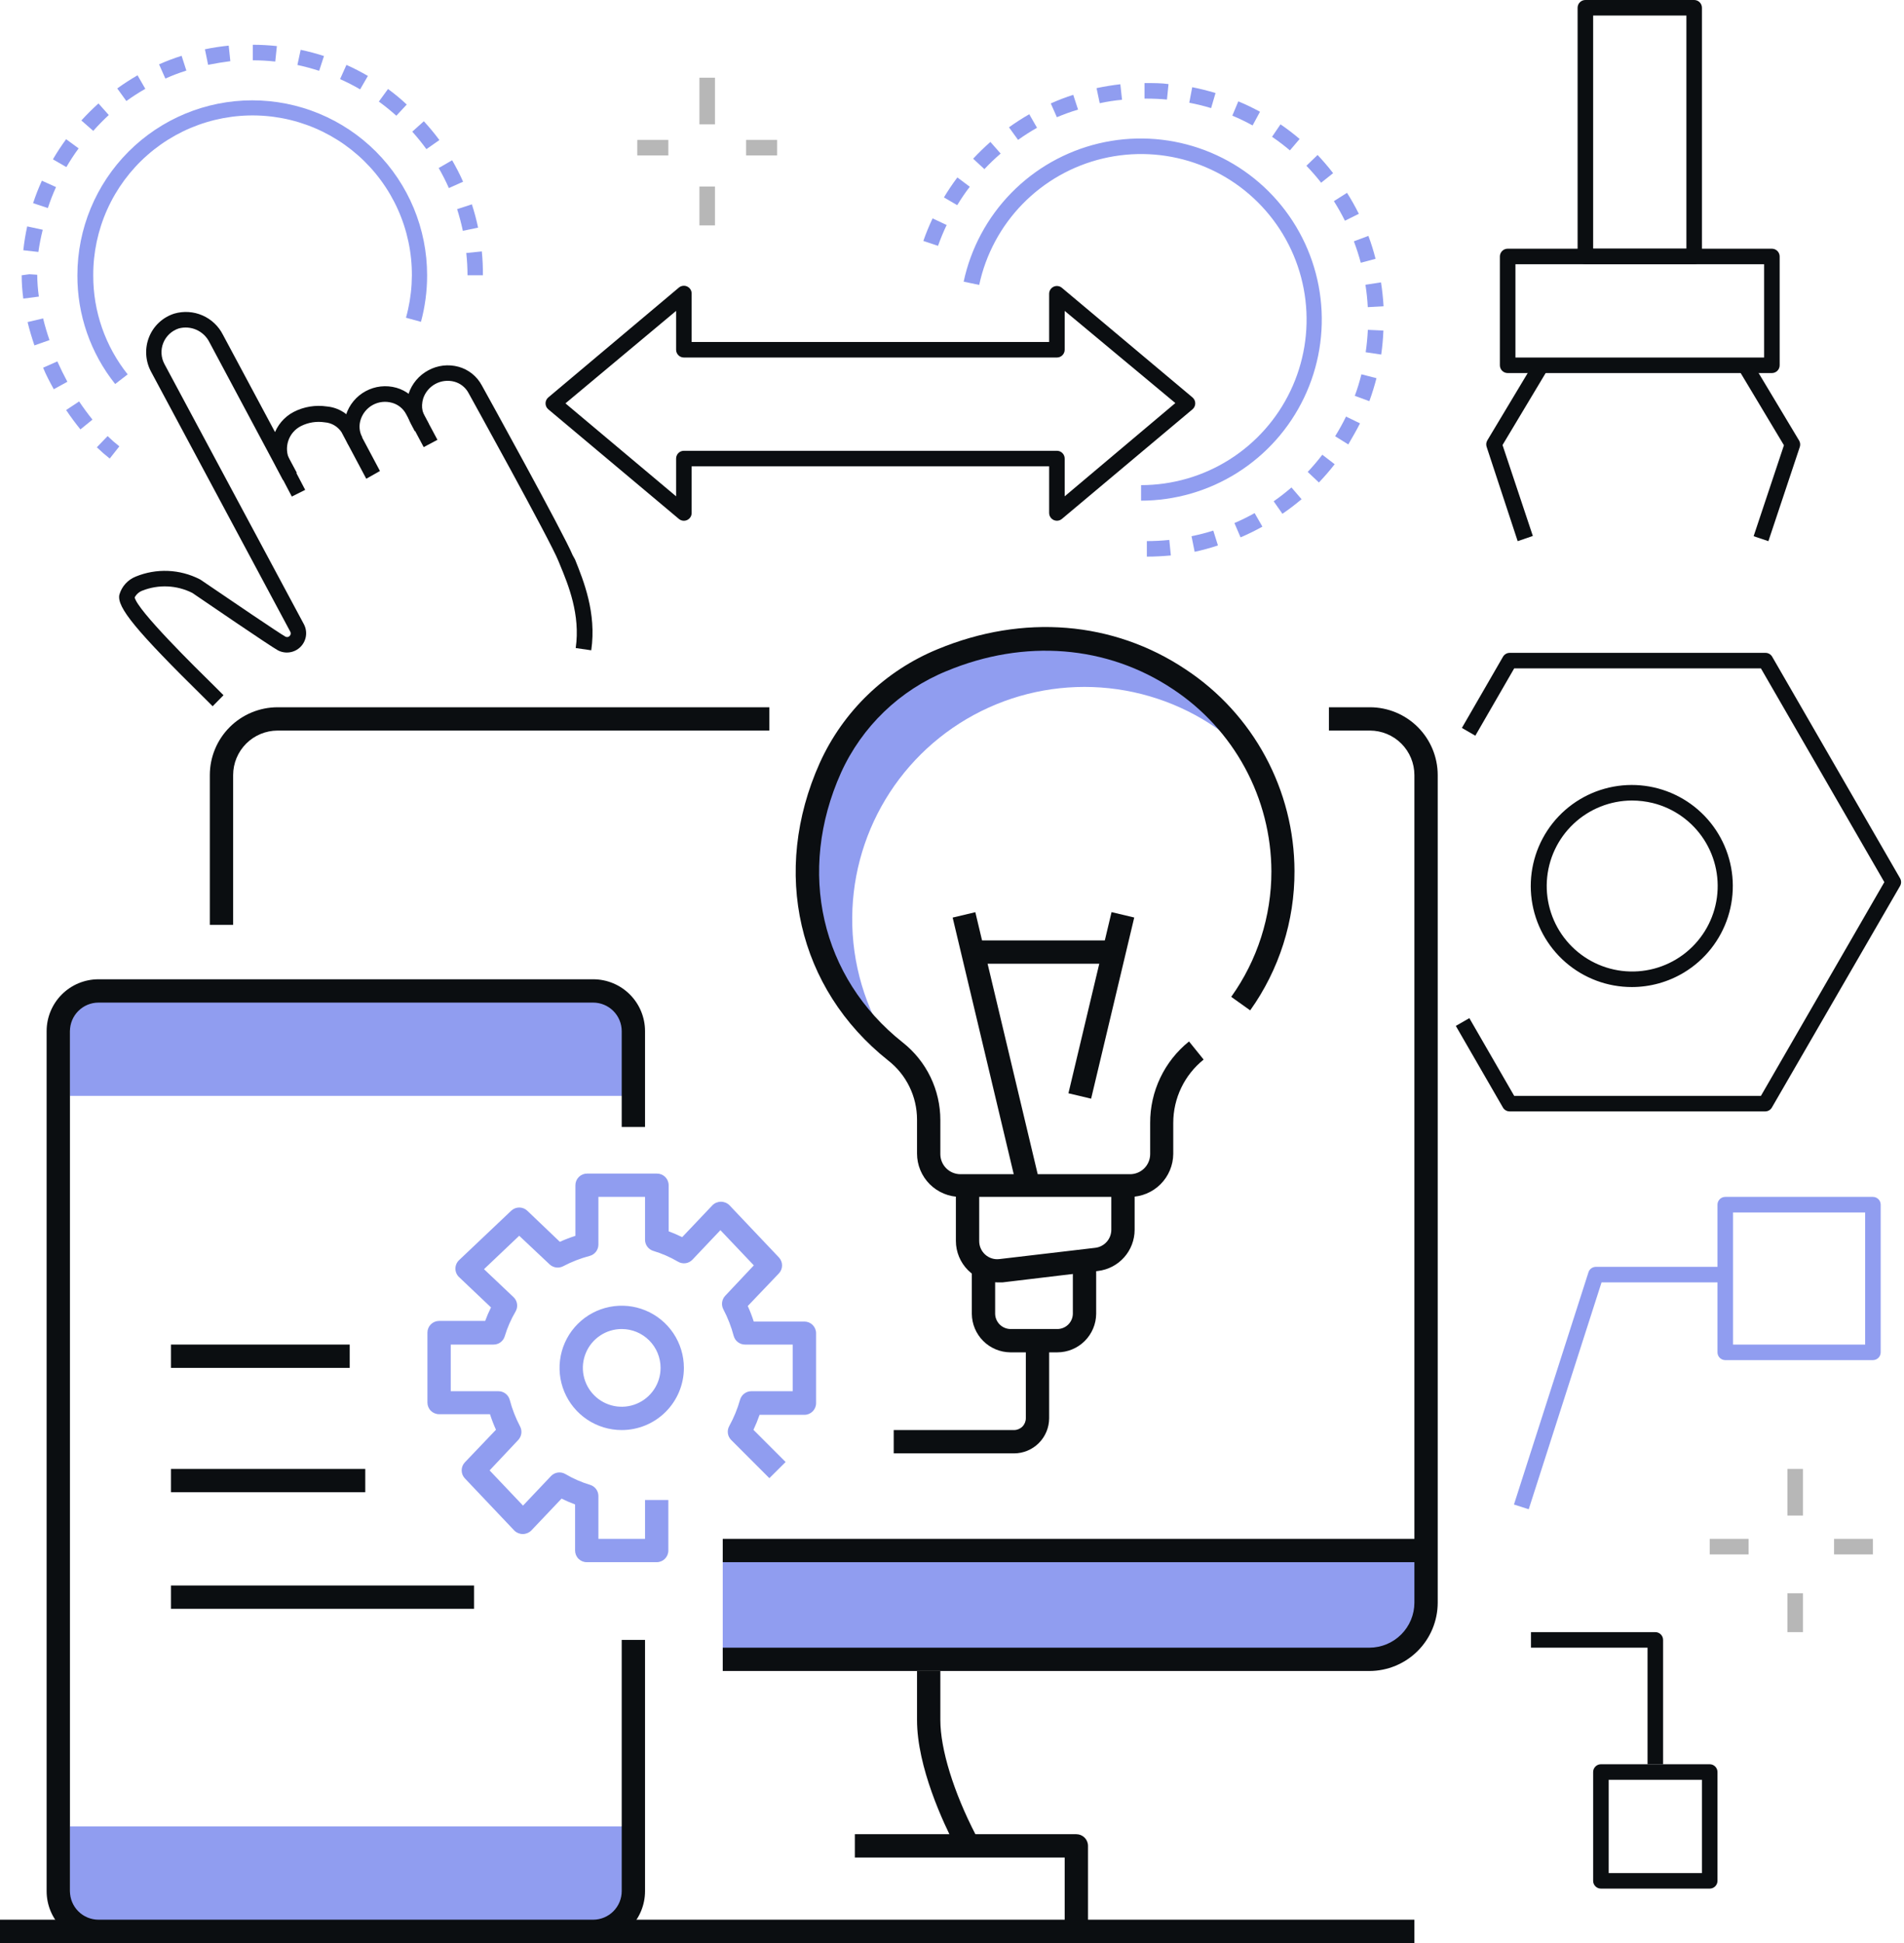 <svg width="245" height="250" viewBox="0 0 245 250" fill="none" xmlns="http://www.w3.org/2000/svg">
<path d="M232 189H230V195H232V189Z" fill="#B7B7B7"/>
<path d="M232 205H230V210H232V205Z" fill="#B7B7B7"/>
<path d="M225 198H220V200H225V198Z" fill="#B7B7B7"/>
<path d="M241 198H236V200H241V198Z" fill="#B7B7B7"/>
<path d="M92 10H90V16H92V10Z" fill="#B7B7B7"/>
<path d="M92 24H90V29H92V24Z" fill="#B7B7B7"/>
<path d="M86 18H82V20H86V18Z" fill="#B7B7B7"/>
<path d="M100 18H96V20H100V18Z" fill="#B7B7B7"/>
<path d="M210 127C206.856 127.007 203.816 125.873 201.443 123.81C199.07 121.747 197.526 118.894 197.095 115.78C196.665 112.665 197.378 109.5 199.102 106.871C200.826 104.242 203.445 102.326 206.473 101.48C209.501 100.633 212.734 100.913 215.571 102.267C218.409 103.621 220.66 105.958 221.907 108.844C223.154 111.731 223.312 114.971 222.353 117.966C221.394 120.96 219.382 123.505 216.69 125.13C214.671 126.349 212.358 126.995 210 127V127ZM210 103C207.199 103.007 204.506 104.082 202.47 106.006C200.434 107.93 199.209 110.558 199.045 113.355C198.881 116.151 199.789 118.905 201.586 121.054C203.382 123.204 205.931 124.587 208.712 124.921C211.493 125.256 214.297 124.517 216.552 122.855C218.807 121.193 220.343 118.733 220.847 115.978C221.35 113.222 220.784 110.378 219.262 108.026C217.741 105.674 215.38 103.991 212.66 103.32C211.789 103.11 210.896 103.002 210 103V103Z" fill="#0B0E11"/>
<path d="M227.17 143H194.26C194.084 143.001 193.911 142.955 193.758 142.867C193.605 142.779 193.478 142.653 193.39 142.5L187.33 132L189.07 131L194.84 141H226.59L242.47 113.5L226.59 86H194.84L189.84 94.66L188.11 93.66L193.4 84.5C193.488 84.347 193.615 84.221 193.768 84.133C193.921 84.045 194.094 83.999 194.27 84H227.18C227.355 84.001 227.526 84.048 227.677 84.135C227.828 84.223 227.953 84.349 228.04 84.5L244.49 113C244.578 113.152 244.624 113.324 244.624 113.5C244.624 113.676 244.578 113.848 244.49 114L228 142.5C227.915 142.647 227.795 142.77 227.65 142.857C227.504 142.945 227.339 142.994 227.17 143Z" fill="#0B0E11"/>
<path d="M195.29 69.63L191.29 57.48C191.246 57.342 191.232 57.197 191.249 57.054C191.267 56.911 191.315 56.773 191.39 56.65L197.46 46.53L199.17 47.53L193.34 57.26L197.24 68.96L195.29 69.63Z" fill="#0B0E11"/>
<path d="M227.551 69.63L225.651 68.99L229.551 57.29L223.721 47.56L225.431 46.56L231.501 56.68C231.575 56.804 231.621 56.942 231.636 57.085C231.652 57.228 231.636 57.373 231.591 57.51L227.551 69.63Z" fill="#0B0E11"/>
<path d="M228 48H194C193.735 48 193.48 47.895 193.293 47.707C193.105 47.52 193 47.265 193 47V33C193 32.735 193.105 32.48 193.293 32.293C193.48 32.105 193.735 32 194 32H228C228.265 32 228.52 32.105 228.707 32.293C228.895 32.48 229 32.735 229 33V47C229 47.265 228.895 47.52 228.707 47.707C228.52 47.895 228.265 48 228 48ZM195 46H227V34H195V46Z" fill="#0B0E11"/>
<path d="M218 34H204C203.735 34 203.48 33.895 203.293 33.707C203.105 33.52 203 33.265 203 33V1C203 0.735 203.105 0.48 203.293 0.293C203.48 0.105 203.735 0 204 0H218C218.265 0 218.52 0.105 218.707 0.293C218.895 0.48 219 0.735 219 1V33C219 33.265 218.895 33.52 218.707 33.707C218.52 33.895 218.265 34 218 34ZM205 32H217V2H205V32Z" fill="#0B0E11"/>
<path d="M37.55 63.89L35.55 60.07C34.914 58.834 34.793 57.398 35.212 56.073C35.632 54.748 36.559 53.643 37.791 53C39.109 52.325 40.606 52.08 42.071 52.3C42.815 52.368 43.532 52.612 44.163 53.012C44.794 53.412 45.321 53.956 45.7 54.6L48.891 60.6L47.13 61.6L43.941 55.6C43.701 55.238 43.382 54.937 43.007 54.718C42.633 54.5 42.213 54.37 41.781 54.34C40.739 54.179 39.672 54.347 38.73 54.82C37.956 55.21 37.368 55.891 37.095 56.714C36.821 57.536 36.884 58.434 37.27 59.21L39.27 63.03L37.55 63.89Z" fill="#0B0E11"/>
<path d="M54.519 57.53L52.239 53.25C52.049 52.9 51.79 52.593 51.477 52.347C51.164 52.101 50.804 51.922 50.419 51.82C49.605 51.595 48.736 51.692 47.991 52.09C47.247 52.489 46.684 53.158 46.419 53.96C46.291 54.336 46.241 54.734 46.274 55.13C46.306 55.526 46.421 55.91 46.609 56.26L44.839 57.26C44.526 56.671 44.335 56.023 44.28 55.358C44.225 54.693 44.307 54.023 44.519 53.39C44.935 52.081 45.843 50.984 47.052 50.331C48.261 49.678 49.676 49.52 50.999 49.89C51.637 50.07 52.231 50.377 52.747 50.793C53.263 51.209 53.689 51.725 53.999 52.31L56.289 56.59L54.519 57.53Z" fill="#0B0E11"/>
<path d="M27.36 90.87L26.36 89.87C17.48 81.13 15.01 78.13 15.36 76.52C15.509 75.997 15.775 75.515 16.139 75.111C16.503 74.707 16.955 74.392 17.46 74.19C18.776 73.648 20.195 73.398 21.617 73.457C23.04 73.516 24.432 73.882 25.7 74.53L25.82 74.6C29.82 77.33 36.02 81.53 36.72 81.91C36.807 81.96 36.909 81.98 37.009 81.965C37.108 81.951 37.2 81.903 37.27 81.83C37.344 81.759 37.392 81.665 37.406 81.564C37.421 81.462 37.401 81.359 37.35 81.27L19.42 47.79C19.06 47.111 18.854 46.362 18.814 45.595C18.774 44.828 18.902 44.062 19.19 43.35C19.475 42.642 19.913 42.005 20.474 41.487C21.034 40.968 21.702 40.58 22.43 40.35C23.628 40.002 24.91 40.085 26.053 40.583C27.197 41.082 28.13 41.965 28.69 43.08L38.19 60.83L36.42 61.77L26.93 44C26.574 43.303 25.989 42.75 25.273 42.433C24.558 42.116 23.755 42.055 23 42.26C22.553 42.406 22.143 42.648 21.799 42.97C21.456 43.291 21.187 43.684 21.011 44.121C20.836 44.557 20.758 45.027 20.784 45.497C20.81 45.967 20.938 46.425 21.16 46.84L39.11 80.33C39.355 80.799 39.444 81.335 39.363 81.858C39.282 82.381 39.036 82.865 38.661 83.238C38.285 83.611 37.8 83.855 37.276 83.932C36.752 84.01 36.218 83.918 35.75 83.67C34.75 83.12 26.02 77.16 24.75 76.29C23.761 75.791 22.678 75.506 21.572 75.455C20.466 75.403 19.361 75.585 18.33 75.99C17.899 76.15 17.543 76.463 17.33 76.87C17.7 78.55 24.99 85.73 27.76 88.45L28.76 89.45L27.36 90.87Z" fill="#0B0E11"/>
<path d="M76.08 83.67L74.08 83.38C74.7 79.1 73.13 75.26 72.08 72.73L71.85 72.17C70.85 69.63 60.38 50.74 60.28 50.55C60.09 50.199 59.831 49.89 59.518 49.643C59.205 49.395 58.845 49.214 58.46 49.11C57.646 48.893 56.78 48.993 56.038 49.39C55.295 49.788 54.731 50.452 54.46 51.25C54.374 51.526 54.324 51.811 54.31 52.1C54.286 52.604 54.4 53.106 54.64 53.55L55.14 54.47L53.37 55.47L52.88 54.54C52.47 53.759 52.28 52.881 52.33 52C52.357 51.541 52.441 51.088 52.58 50.65C53.008 49.363 53.914 48.289 55.11 47.65C56.298 46.998 57.693 46.834 59 47.19C59.637 47.365 60.231 47.668 60.747 48.081C61.263 48.494 61.689 49.007 62 49.59C62.43 50.36 72.6 68.77 73.68 71.42L74 72C75.08 74.7 76.78 78.84 76.08 83.67Z" fill="#0B0E11"/>
<path d="M135.999 67C135.734 67 135.48 66.895 135.292 66.707C135.105 66.52 134.999 66.266 134.999 66V60H88.999V66C89 66.192 88.945 66.379 88.843 66.54C88.74 66.701 88.593 66.83 88.419 66.91C88.247 66.99 88.057 67.019 87.869 66.994C87.681 66.969 87.504 66.891 87.359 66.77L70.559 52.67C70.446 52.576 70.355 52.459 70.292 52.326C70.23 52.193 70.197 52.047 70.197 51.9C70.197 51.753 70.23 51.608 70.292 51.475C70.355 51.342 70.446 51.224 70.559 51.13L87.359 37C87.504 36.879 87.681 36.801 87.869 36.777C88.057 36.752 88.247 36.781 88.419 36.86C88.593 36.941 88.74 37.069 88.843 37.23C88.945 37.392 89 37.579 88.999 37.77V44H134.999V37.8C134.999 37.609 135.053 37.422 135.156 37.26C135.259 37.099 135.406 36.971 135.579 36.89C135.751 36.811 135.942 36.782 136.13 36.807C136.317 36.831 136.494 36.909 136.639 37.03L153.439 51.13C153.552 51.224 153.644 51.342 153.706 51.475C153.769 51.608 153.801 51.753 153.801 51.9C153.801 52.047 153.769 52.193 153.706 52.326C153.644 52.459 153.552 52.576 153.439 52.67L136.639 66.77C136.459 66.919 136.233 67.001 135.999 67V67ZM87.999 58H135.999C136.264 58 136.519 58.106 136.706 58.293C136.894 58.481 136.999 58.735 136.999 59V63.86L151.239 51.86L136.999 40V45C136.999 45.266 136.894 45.52 136.706 45.707C136.519 45.895 136.264 46 135.999 46H87.999C87.734 46 87.48 45.895 87.292 45.707C87.105 45.52 86.999 45.266 86.999 45V40L72.759 51.9L86.999 63.86V59C86.999 58.735 87.105 58.481 87.292 58.293C87.48 58.106 87.734 58 87.999 58Z" fill="#0B0E11"/>
<path d="M147.571 71.62V69.62C148.536 69.62 149.5 69.57 150.461 69.47L150.661 71.47C149.641 71.56 148.601 71.62 147.571 71.62ZM153.721 70.99L153.321 68.99C154.266 68.801 155.201 68.56 156.121 68.27L156.721 70.18C155.736 70.508 154.735 70.782 153.721 71V70.99ZM159.631 69.14L158.841 67.3C159.728 66.918 160.596 66.49 161.441 66.02L162.441 67.76C161.53 68.271 160.592 68.731 159.631 69.14ZM165.041 66.14L163.891 64.5C164.684 63.947 165.448 63.352 166.181 62.72L167.481 64.23C166.688 64.903 165.86 65.534 165.001 66.12L165.041 66.14ZM169.721 62.09L168.271 60.72C168.934 60.016 169.562 59.278 170.151 58.51L171.741 59.73C171.108 60.544 170.433 61.325 169.721 62.07V62.09ZM173.501 57.19L171.801 56.13C172.31 55.311 172.777 54.467 173.201 53.6L175.001 54.47C174.551 55.38 174.001 56.29 173.501 57.17V57.19ZM176.211 51.62L174.331 50.93C174.665 50.023 174.949 49.098 175.181 48.16L177.121 48.66C176.871 49.63 176.561 50.63 176.211 51.6V51.62ZM177.731 45.62L175.731 45.32C175.871 44.38 175.961 43.41 176.011 42.44L178.011 42.53C177.972 43.557 177.878 44.582 177.731 45.6V45.62ZM176.001 39.52C175.951 38.555 175.85 37.594 175.701 36.64L177.701 36.33C177.861 37.33 177.971 38.38 178.031 39.41L176.001 39.52ZM175.101 33.81C174.851 32.88 174.551 31.95 174.211 31.05L176.081 30.35C176.442 31.315 176.75 32.3 177.001 33.3L175.101 33.81ZM120.701 31.63L118.811 31C119.156 30.013 119.553 29.045 120.001 28.1L121.811 28.95C121.395 29.824 121.025 30.718 120.701 31.63V31.63ZM173.061 28.4C172.631 27.54 172.151 26.69 171.641 25.88L173.331 24.81C173.881 25.68 174.391 26.59 174.851 27.51L173.061 28.4ZM123.171 26.4L121.461 25.4C121.992 24.514 122.569 23.656 123.191 22.83L124.791 24.03C124.211 24.77 123.671 25.58 123.171 26.4V26.4ZM170.001 23.51C169.405 22.751 168.771 22.023 168.101 21.33L169.541 19.94C170.247 20.685 170.914 21.466 171.541 22.28L170.001 23.51ZM126.691 21.78L125.221 20.42C125.921 19.67 126.671 18.94 127.441 18.26L128.761 19.76C128.02 20.394 127.316 21.068 126.651 21.78H126.691ZM165.981 19.35C165.245 18.727 164.477 18.143 163.681 17.6L164.771 16C165.625 16.581 166.446 17.208 167.231 17.88L165.981 19.35ZM131.001 18L129.831 16.38C130.671 15.78 131.551 15.21 132.441 14.7L133.441 16.44C132.6 16.916 131.785 17.437 131.001 18V18ZM161.181 16.14C160.334 15.674 159.462 15.253 158.571 14.88L159.341 13.04C160.294 13.436 161.225 13.883 162.131 14.38L161.181 16.14ZM136.021 15.14L135.211 13.31C136.152 12.886 137.117 12.515 138.101 12.2L138.721 14.1C137.797 14.377 136.889 14.705 136.001 15.08L136.021 15.14ZM155.841 13.91C154.917 13.63 153.979 13.399 153.031 13.22L153.411 11.22C154.422 11.419 155.424 11.67 156.411 11.97L155.841 13.91ZM141.521 13.34L141.101 11.34C142.101 11.13 143.101 10.96 144.161 10.84L144.381 12.84C143.411 12.92 142.451 13.08 141.511 13.28L141.521 13.34ZM150.161 12.81C149.311 12.73 148.441 12.69 147.581 12.69H147.271V10.69H147.601C148.521 10.69 149.451 10.69 150.361 10.82L150.161 12.81Z" fill="#909DF0"/>
<path d="M14.119 59C13.559 58.56 12.999 58.07 12.459 57.55L13.849 56.11C14.328 56.577 14.832 57.018 15.359 57.43L14.119 59ZM10.349 55.25C9.719 54.47 9.099 53.64 8.509 52.76L10.179 51.65C10.729 52.47 11.309 53.26 11.899 53.99L10.349 55.25ZM6.919 50.08C6.429 49.18 5.919 48.25 5.549 47.31L7.379 46.5C7.779 47.39 8.209 48.27 8.669 49.12L6.919 50.08ZM4.429 44.44C4.089 43.44 3.789 42.44 3.549 41.44L5.549 40.97C5.769 41.89 6.049 42.83 6.369 43.76L4.429 44.44ZM2.999 38.42C2.861 37.426 2.791 36.423 2.789 35.42L3.789 35.28L4.789 35.35C4.798 36.29 4.869 37.229 4.999 38.16L2.999 38.42ZM62.159 35.42H60.159C60.155 34.461 60.102 33.503 59.999 32.55L61.999 32.35C62.101 33.377 62.148 34.408 62.139 35.44L62.159 35.42ZM4.959 32.42L2.999 32.2C3.11 31.168 3.277 30.143 3.499 29.13L5.499 29.56C5.262 30.499 5.075 31.451 4.939 32.41L4.959 32.42ZM59.559 29.7C59.359 28.76 59.109 27.82 58.819 26.91L60.719 26.29C61.041 27.274 61.308 28.276 61.519 29.29L59.559 29.7ZM6.159 26.77L4.259 26.14C4.581 25.156 4.958 24.191 5.389 23.25L7.209 24.07C6.809 24.95 6.459 25.851 6.159 26.77V26.77ZM57.759 24.2C57.369 23.317 56.931 22.456 56.449 21.62L58.179 20.62C58.689 21.51 59.179 22.44 59.589 23.38L57.759 24.2ZM8.539 21.5L6.809 20.5C7.33 19.607 7.898 18.743 8.509 17.91L10.119 19.09C9.55 19.864 9.023 20.669 8.539 21.5V21.5ZM54.869 19.19C54.302 18.409 53.694 17.658 53.049 16.94L54.539 15.6C55.247 16.371 55.915 17.179 56.539 18.02L54.869 19.19ZM11.999 16.84L10.469 15.5C11.169 14.73 11.909 14 12.669 13.31L13.999 14.8C13.299 15.446 12.631 16.127 11.999 16.84V16.84ZM50.999 14.89C50.281 14.245 49.53 13.637 48.749 13.07L49.929 11.45C50.759 12.06 51.569 12.72 52.339 13.45L50.999 14.89ZM16.259 13L15.089 11.38C15.929 10.771 16.8 10.207 17.699 9.69L18.699 11.43C17.858 11.909 17.044 12.433 16.259 13V13ZM46.339 11.5C45.505 11.01 44.644 10.57 43.759 10.18L44.579 8.35C45.524 8.773 46.445 9.247 47.339 9.77L46.339 11.5ZM21.279 10.11L20.469 8.28C21.414 7.859 22.382 7.491 23.369 7.18L23.979 9.08C23.06 9.371 22.159 9.715 21.279 10.11ZM41.069 9.11C40.149 8.82 39.209 8.56 38.269 8.36L38.689 6.41C39.703 6.621 40.705 6.888 41.689 7.21L41.069 9.11ZM26.779 8.34L26.369 6.34C27.369 6.13 28.369 5.98 29.429 5.87L29.639 7.87C28.679 8 27.719 8.15 26.779 8.34ZM35.419 7.92C34.459 7.812 33.495 7.758 32.529 7.76V5.76C33.565 5.761 34.599 5.818 35.629 5.93L35.419 7.92Z" fill="#909DF0"/>
<path d="M241 175H222C221.735 175 221.48 174.895 221.293 174.707C221.105 174.52 221 174.265 221 174V155C221 154.735 221.105 154.48 221.293 154.293C221.48 154.105 221.735 154 222 154H241C241.265 154 241.52 154.105 241.707 154.293C241.895 154.48 242 154.735 242 155V174C242 174.265 241.895 174.52 241.707 174.707C241.52 174.895 241.265 175 241 175ZM223 173H240V156H223V173Z" fill="#909DF0"/>
<path d="M220 243H206C205.735 243 205.48 242.895 205.293 242.707C205.105 242.52 205 242.265 205 242V228C205 227.735 205.105 227.48 205.293 227.293C205.48 227.105 205.735 227 206 227H220C220.265 227 220.52 227.105 220.707 227.293C220.895 227.48 221 227.735 221 228V242C221 242.265 220.895 242.52 220.707 242.707C220.52 242.895 220.265 243 220 243ZM207 241H219V229H207V241Z" fill="#0B0E11"/>
<path d="M196.711 194.19L194.811 193.58L204.401 163.69C204.466 163.49 204.593 163.315 204.764 163.191C204.934 163.067 205.14 163 205.351 163H222.001V165H206.081L196.711 194.19Z" fill="#909DF0"/>
<path d="M214 227H212V212H197V210H213C213.265 210 213.52 210.105 213.707 210.293C213.895 210.48 214 210.735 214 211V227Z" fill="#0B0E11"/>
<path d="M84.5 201H75.5C75.102 201 74.721 200.842 74.439 200.561C74.158 200.279 74 199.898 74 199.5V193.57C73.406 193.353 72.826 193.102 72.26 192.82L68.36 196.93C68.07 197.217 67.678 197.378 67.27 197.378C66.862 197.378 66.47 197.217 66.18 196.93L59.82 190.22C59.554 189.941 59.406 189.57 59.406 189.185C59.406 188.8 59.554 188.429 59.82 188.15L63.82 183.96C63.525 183.309 63.268 182.641 63.05 181.96H56.5C56.102 181.96 55.721 181.802 55.439 181.521C55.158 181.239 55 180.858 55 180.46V171.46C55 171.062 55.158 170.681 55.439 170.399C55.721 170.118 56.102 169.96 56.5 169.96H62.43C62.647 169.366 62.898 168.786 63.18 168.22L59.07 164.32C58.922 164.18 58.803 164.011 58.723 163.823C58.642 163.636 58.6 163.434 58.6 163.23C58.601 163.026 58.643 162.824 58.723 162.637C58.804 162.45 58.922 162.281 59.07 162.14L65.78 155.78C66.059 155.514 66.43 155.366 66.815 155.366C67.2 155.366 67.571 155.514 67.85 155.78L72.04 159.78C72.691 159.485 73.359 159.228 74.04 159.01V152.5C74.04 152.102 74.198 151.721 74.479 151.439C74.761 151.158 75.142 151 75.54 151H84.54C84.938 151 85.319 151.158 85.601 151.439C85.882 151.721 86.04 152.102 86.04 152.5V158.43C86.634 158.647 87.215 158.898 87.78 159.18L91.68 155.07C91.97 154.783 92.362 154.622 92.77 154.622C93.178 154.622 93.57 154.783 93.86 155.07L100.22 161.78C100.486 162.059 100.634 162.43 100.634 162.815C100.634 163.2 100.486 163.571 100.22 163.85L96.22 168.04C96.515 168.691 96.772 169.359 96.99 170.04H103.51C103.908 170.04 104.289 170.198 104.571 170.479C104.852 170.761 105.01 171.142 105.01 171.54V180.54C105.01 180.938 104.852 181.319 104.571 181.601C104.289 181.882 103.908 182.04 103.51 182.04H97.74C97.512 182.697 97.248 183.342 96.95 183.97L101.09 188.11L99 190.19L94.08 185.27C93.851 185.038 93.704 184.738 93.66 184.415C93.617 184.092 93.68 183.764 93.84 183.48C94.431 182.407 94.897 181.269 95.23 180.09C95.321 179.781 95.507 179.51 95.763 179.314C96.018 179.118 96.328 179.008 96.65 179H102V173H95.86C95.53 172.999 95.21 172.889 94.948 172.689C94.686 172.489 94.497 172.208 94.41 171.89C94.098 170.703 93.651 169.556 93.08 168.47C92.934 168.192 92.877 167.875 92.918 167.563C92.96 167.252 93.097 166.961 93.31 166.73L97 162.81L92.7 158.28L89.1 162.08C88.867 162.326 88.556 162.486 88.22 162.533C87.884 162.58 87.542 162.512 87.25 162.34C86.24 161.746 85.162 161.276 84.04 160.94C83.737 160.843 83.474 160.652 83.287 160.395C83.1 160.138 82.999 159.828 83 159.51V154H77V160.14C76.999 160.47 76.889 160.79 76.689 161.052C76.489 161.314 76.208 161.503 75.89 161.59C74.703 161.902 73.556 162.348 72.47 162.92C72.192 163.066 71.875 163.123 71.563 163.082C71.252 163.04 70.961 162.904 70.73 162.69L66.81 159L62.28 163.3L66.08 166.9C66.326 167.133 66.486 167.444 66.533 167.78C66.58 168.116 66.512 168.458 66.34 168.75C65.746 169.76 65.276 170.838 64.94 171.96C64.844 172.263 64.653 172.528 64.396 172.715C64.139 172.902 63.828 173.002 63.51 173H58V179H64.14C64.47 179.001 64.79 179.111 65.052 179.311C65.314 179.511 65.503 179.792 65.59 180.11C65.902 181.297 66.349 182.444 66.92 183.53C67.066 183.808 67.123 184.125 67.082 184.437C67.04 184.748 66.903 185.039 66.69 185.27L63 189.19L67.3 193.72L70.9 189.92C71.133 189.674 71.444 189.514 71.78 189.467C72.116 189.42 72.458 189.488 72.75 189.66C73.76 190.254 74.838 190.724 75.96 191.06C76.263 191.157 76.526 191.348 76.713 191.605C76.9 191.862 77.001 192.172 77 192.49V198H83V193H86V199.5C86 199.898 85.842 200.279 85.561 200.561C85.279 200.842 84.898 201 84.5 201Z" fill="#909DF0"/>
<path d="M80 184C78.418 184 76.871 183.531 75.555 182.652C74.24 181.773 73.215 180.523 72.609 179.061C72.004 177.6 71.845 175.991 72.154 174.439C72.462 172.887 73.224 171.462 74.343 170.343C75.462 169.224 76.887 168.462 78.439 168.154C79.991 167.845 81.6 168.003 83.061 168.609C84.523 169.214 85.773 170.24 86.652 171.555C87.531 172.871 88 174.418 88 176C88 178.122 87.157 180.157 85.657 181.657C84.157 183.157 82.122 184 80 184ZM80 171C79.011 171 78.044 171.293 77.222 171.843C76.4 172.392 75.759 173.173 75.381 174.087C75.002 175 74.903 176.006 75.096 176.975C75.289 177.945 75.765 178.836 76.465 179.536C77.164 180.235 78.055 180.711 79.025 180.904C79.995 181.097 81 180.998 81.913 180.619C82.827 180.241 83.608 179.6 84.157 178.778C84.707 177.956 85 176.989 85 176C85 174.674 84.473 173.402 83.535 172.464C82.598 171.527 81.326 171 80 171V171Z" fill="#909DF0"/>
<path d="M93 200V213H176.92C178.533 213 180.079 212.359 181.219 211.219C182.359 210.079 183 208.533 183 206.92V200H93Z" fill="#909DF0"/>
<path d="M176.21 215H93V212H176.21C177.745 211.997 179.216 211.386 180.301 210.301C181.386 209.216 181.997 207.745 182 206.21V99.72C181.997 98.204 181.394 96.75 180.322 95.678C179.25 94.606 177.796 94.003 176.28 94H171V91H176.28C178.592 91.003 180.808 91.922 182.443 93.557C184.078 95.192 184.997 97.408 185 99.72V206.21C184.997 208.54 184.07 210.775 182.423 212.423C180.775 214.07 178.54 214.997 176.21 215V215Z" fill="#0B0E11"/>
<path d="M30 119H27V99.72C27.003 97.408 27.922 95.192 29.557 93.557C31.192 91.922 33.408 91.003 35.72 91H99V94H35.72C34.204 94.003 32.75 94.606 31.678 95.678C30.606 96.75 30.003 98.204 30 99.72V119Z" fill="#0B0E11"/>
<path d="M122.89 237.46C121.42 234.62 118 227.36 118 221.31V215H121V221.31C121 225.05 122.7 230.57 125.55 236.08L122.89 237.46Z" fill="#0B0E11"/>
<path d="M140 248H137V239H110V236H138.5C138.898 236 139.279 236.158 139.561 236.439C139.842 236.721 140 237.102 140 237.5V248Z" fill="#0B0E11"/>
<path d="M182 247H0V250H182V247Z" fill="#0B0E11"/>
<path d="M183 198H93V201H183V198Z" fill="#0B0E11"/>
<path d="M143 121H126V124H143V121Z" fill="#0B0E11"/>
<path d="M109.69 116.92C109.945 111.232 111.821 105.735 115.096 101.077C118.372 96.419 122.909 92.794 128.176 90.628C133.442 88.463 139.217 87.847 144.822 88.854C150.426 89.86 155.626 92.447 159.81 96.31C157.593 92.651 154.617 89.511 151.082 87.102C147.547 84.692 143.536 83.07 139.32 82.344C135.104 81.619 130.782 81.807 126.645 82.897C122.508 83.986 118.653 85.951 115.341 88.658C112.029 91.366 109.337 94.753 107.447 98.591C105.557 102.428 104.513 106.627 104.386 110.903C104.259 115.179 105.051 119.433 106.71 123.376C108.368 127.319 110.854 130.86 114 133.76C110.921 128.7 109.421 122.837 109.69 116.92V116.92Z" fill="#909DF0"/>
<path d="M130.48 187H115V184H130.48C130.883 184 131.27 183.84 131.555 183.555C131.84 183.27 132 182.883 132 182.48V173H135V182.48C134.997 183.678 134.52 184.826 133.673 185.673C132.826 186.52 131.678 186.997 130.48 187V187Z" fill="#0B0E11"/>
<path d="M145.42 154H123.58C122.847 154 122.122 153.856 121.445 153.575C120.768 153.295 120.153 152.884 119.634 152.366C119.116 151.848 118.705 151.232 118.425 150.555C118.144 149.878 118 149.153 118 148.42V144.05C117.999 142.585 117.665 141.139 117.022 139.822C116.379 138.505 115.445 137.352 114.29 136.45C102.65 127.21 99.19 112.18 105.49 98.15C108.494 91.522 113.917 86.292 120.65 83.53C131.65 78.97 143.26 79.91 152.57 86.13C156.862 88.964 160.386 92.815 162.829 97.341C165.272 101.867 166.557 106.927 166.57 112.07C166.595 118.496 164.601 124.768 160.87 130L158.43 128.26C161.796 123.548 163.604 117.901 163.6 112.11C163.581 107.458 162.412 102.884 160.198 98.793C157.984 94.701 154.794 91.221 150.91 88.66C142.44 83.02 131.84 82.17 121.81 86.34C115.775 88.804 110.913 93.484 108.22 99.42C102.51 112.15 105.62 125.78 116.16 134.13C117.671 135.322 118.892 136.841 119.73 138.573C120.569 140.306 121.003 142.206 121 144.13V148.5C121.003 149.184 121.275 149.838 121.759 150.322C122.242 150.805 122.897 151.077 123.58 151.08H145.42C146.103 151.077 146.758 150.805 147.241 150.322C147.725 149.838 147.997 149.184 148 148.5V144.5C147.989 142.486 148.433 140.496 149.299 138.678C150.164 136.86 151.43 135.261 153 134L154.88 136.33C153.661 137.308 152.676 138.547 151.999 139.955C151.323 141.364 150.971 142.907 150.97 144.47V148.47C150.957 149.936 150.367 151.338 149.329 152.373C148.29 153.408 146.886 153.992 145.42 154Z" fill="#0B0E11"/>
<path d="M128.33 165C126.915 164.997 125.56 164.434 124.561 163.432C123.561 162.431 123 161.075 123 159.66V153H126V159.68C125.999 160.01 126.067 160.337 126.202 160.639C126.336 160.941 126.533 161.21 126.78 161.43C127.025 161.65 127.314 161.815 127.628 161.913C127.942 162.012 128.274 162.041 128.6 162L140.94 160.55C141.507 160.482 142.03 160.208 142.41 159.78C142.789 159.353 142.999 158.802 143 158.23V152H146V158.23C145.999 159.537 145.52 160.798 144.652 161.775C143.784 162.751 142.588 163.376 141.29 163.53L129 165C128.75 165 128.54 165 128.33 165Z" fill="#0B0E11"/>
<path d="M136.051 174H130.001C128.692 173.987 127.44 173.461 126.515 172.536C125.59 171.61 125.064 170.359 125.051 169.05V163H128.051V169.05C128.063 169.563 128.273 170.052 128.636 170.415C128.999 170.778 129.488 170.987 130.001 171H136.101C136.614 170.987 137.103 170.778 137.466 170.415C137.829 170.052 138.038 169.563 138.051 169.05V163H141.051V169.05C141.038 170.367 140.505 171.626 139.569 172.553C138.632 173.48 137.368 174 136.051 174V174Z" fill="#0B0E11"/>
<path d="M125.502 117.368L122.584 118.062L130.821 152.666L133.74 151.971L125.502 117.368Z" fill="#0B0E11"/>
<path d="M143.031 117.359L137.482 140.668L140.401 141.363L145.949 118.054L143.031 117.359Z" fill="#0B0E11"/>
<path d="M9 235H81V244.27C81 245.259 80.607 246.208 79.907 246.908C79.208 247.607 78.259 248 77.27 248H12.73C11.741 248 10.792 247.607 10.092 246.908C9.393 246.208 9 245.259 9 244.27V235Z" fill="#909DF0"/>
<path d="M12.73 128H77.27C78.259 128 79.208 128.393 79.907 129.092C80.607 129.792 81 130.741 81 131.73V141H9V131.73C9 130.741 9.393 129.792 10.092 129.092C10.792 128.393 11.741 128 12.73 128V128Z" fill="#909DF0"/>
<path d="M76.33 250H12.67C10.901 250 9.204 249.297 7.954 248.046C6.703 246.796 6 245.099 6 243.33V132.67C6 130.901 6.703 129.204 7.954 127.954C9.204 126.703 10.901 126 12.67 126H76.33C78.099 126 79.796 126.703 81.046 127.954C82.297 129.204 83 130.901 83 132.67V145H80V132.67C79.997 131.697 79.61 130.766 78.922 130.078C78.234 129.39 77.302 129.003 76.33 129H12.67C11.697 129.003 10.765 129.39 10.078 130.078C9.39 130.766 9.003 131.697 9 132.67V243.33C9.003 244.303 9.39 245.234 10.078 245.922C10.765 246.61 11.697 246.997 12.67 247H76.33C77.302 246.997 78.234 246.61 78.922 245.922C79.61 245.234 79.997 244.303 80 243.33V211H83V243.33C83 245.099 82.297 246.796 81.046 248.046C79.796 249.297 78.099 250 76.33 250V250Z" fill="#0B0E11"/>
<path d="M45 173H22V176H45V173Z" fill="#0B0E11"/>
<path d="M47 189H22V192H47V189Z" fill="#0B0E11"/>
<path d="M61 204H22V207H61V204Z" fill="#0B0E11"/>
<path d="M14.819 49.41C11.648 45.435 9.933 40.495 9.959 35.41C9.959 29.443 12.33 23.72 16.549 19.5C20.769 15.281 26.492 12.91 32.459 12.91C38.427 12.91 44.15 15.281 48.369 19.5C52.589 23.72 54.959 29.443 54.959 35.41C54.963 37.436 54.697 39.454 54.169 41.41L52.239 40.88C53.03 38.057 53.206 35.097 52.756 32.201C52.305 29.304 51.239 26.537 49.628 24.088C48.017 21.638 45.9 19.563 43.419 18.001C40.938 16.44 38.151 15.428 35.245 15.036C32.34 14.643 29.385 14.878 26.578 15.724C23.771 16.571 21.179 18.01 18.976 19.944C16.772 21.878 15.01 24.262 13.806 26.935C12.603 29.608 11.986 32.509 11.999 35.44C11.983 40.064 13.546 44.555 16.429 48.17L14.819 49.41Z" fill="#909DF0"/>
<path d="M146.83 64.42V62.42C150.851 62.419 154.791 61.281 158.192 59.135C161.593 56.989 164.318 53.925 166.05 50.295C167.783 46.666 168.452 42.621 167.981 38.627C167.511 34.633 165.919 30.854 163.39 27.727C160.862 24.6 157.5 22.253 153.693 20.956C149.886 19.66 145.79 19.468 141.878 20.403C137.967 21.337 134.4 23.36 131.59 26.237C128.78 29.114 126.842 32.727 126 36.66L124 36.24C124.921 31.938 127.042 27.985 130.116 24.838C133.19 21.691 137.092 19.479 141.371 18.457C145.65 17.435 150.131 17.646 154.295 19.064C158.46 20.483 162.138 23.051 164.903 26.472C167.669 29.893 169.409 34.028 169.924 38.397C170.438 42.766 169.704 47.191 167.809 51.161C165.913 55.131 162.932 58.483 159.21 60.829C155.489 63.176 151.179 64.42 146.78 64.42H146.83Z" fill="#909DF0"/>
</svg>
